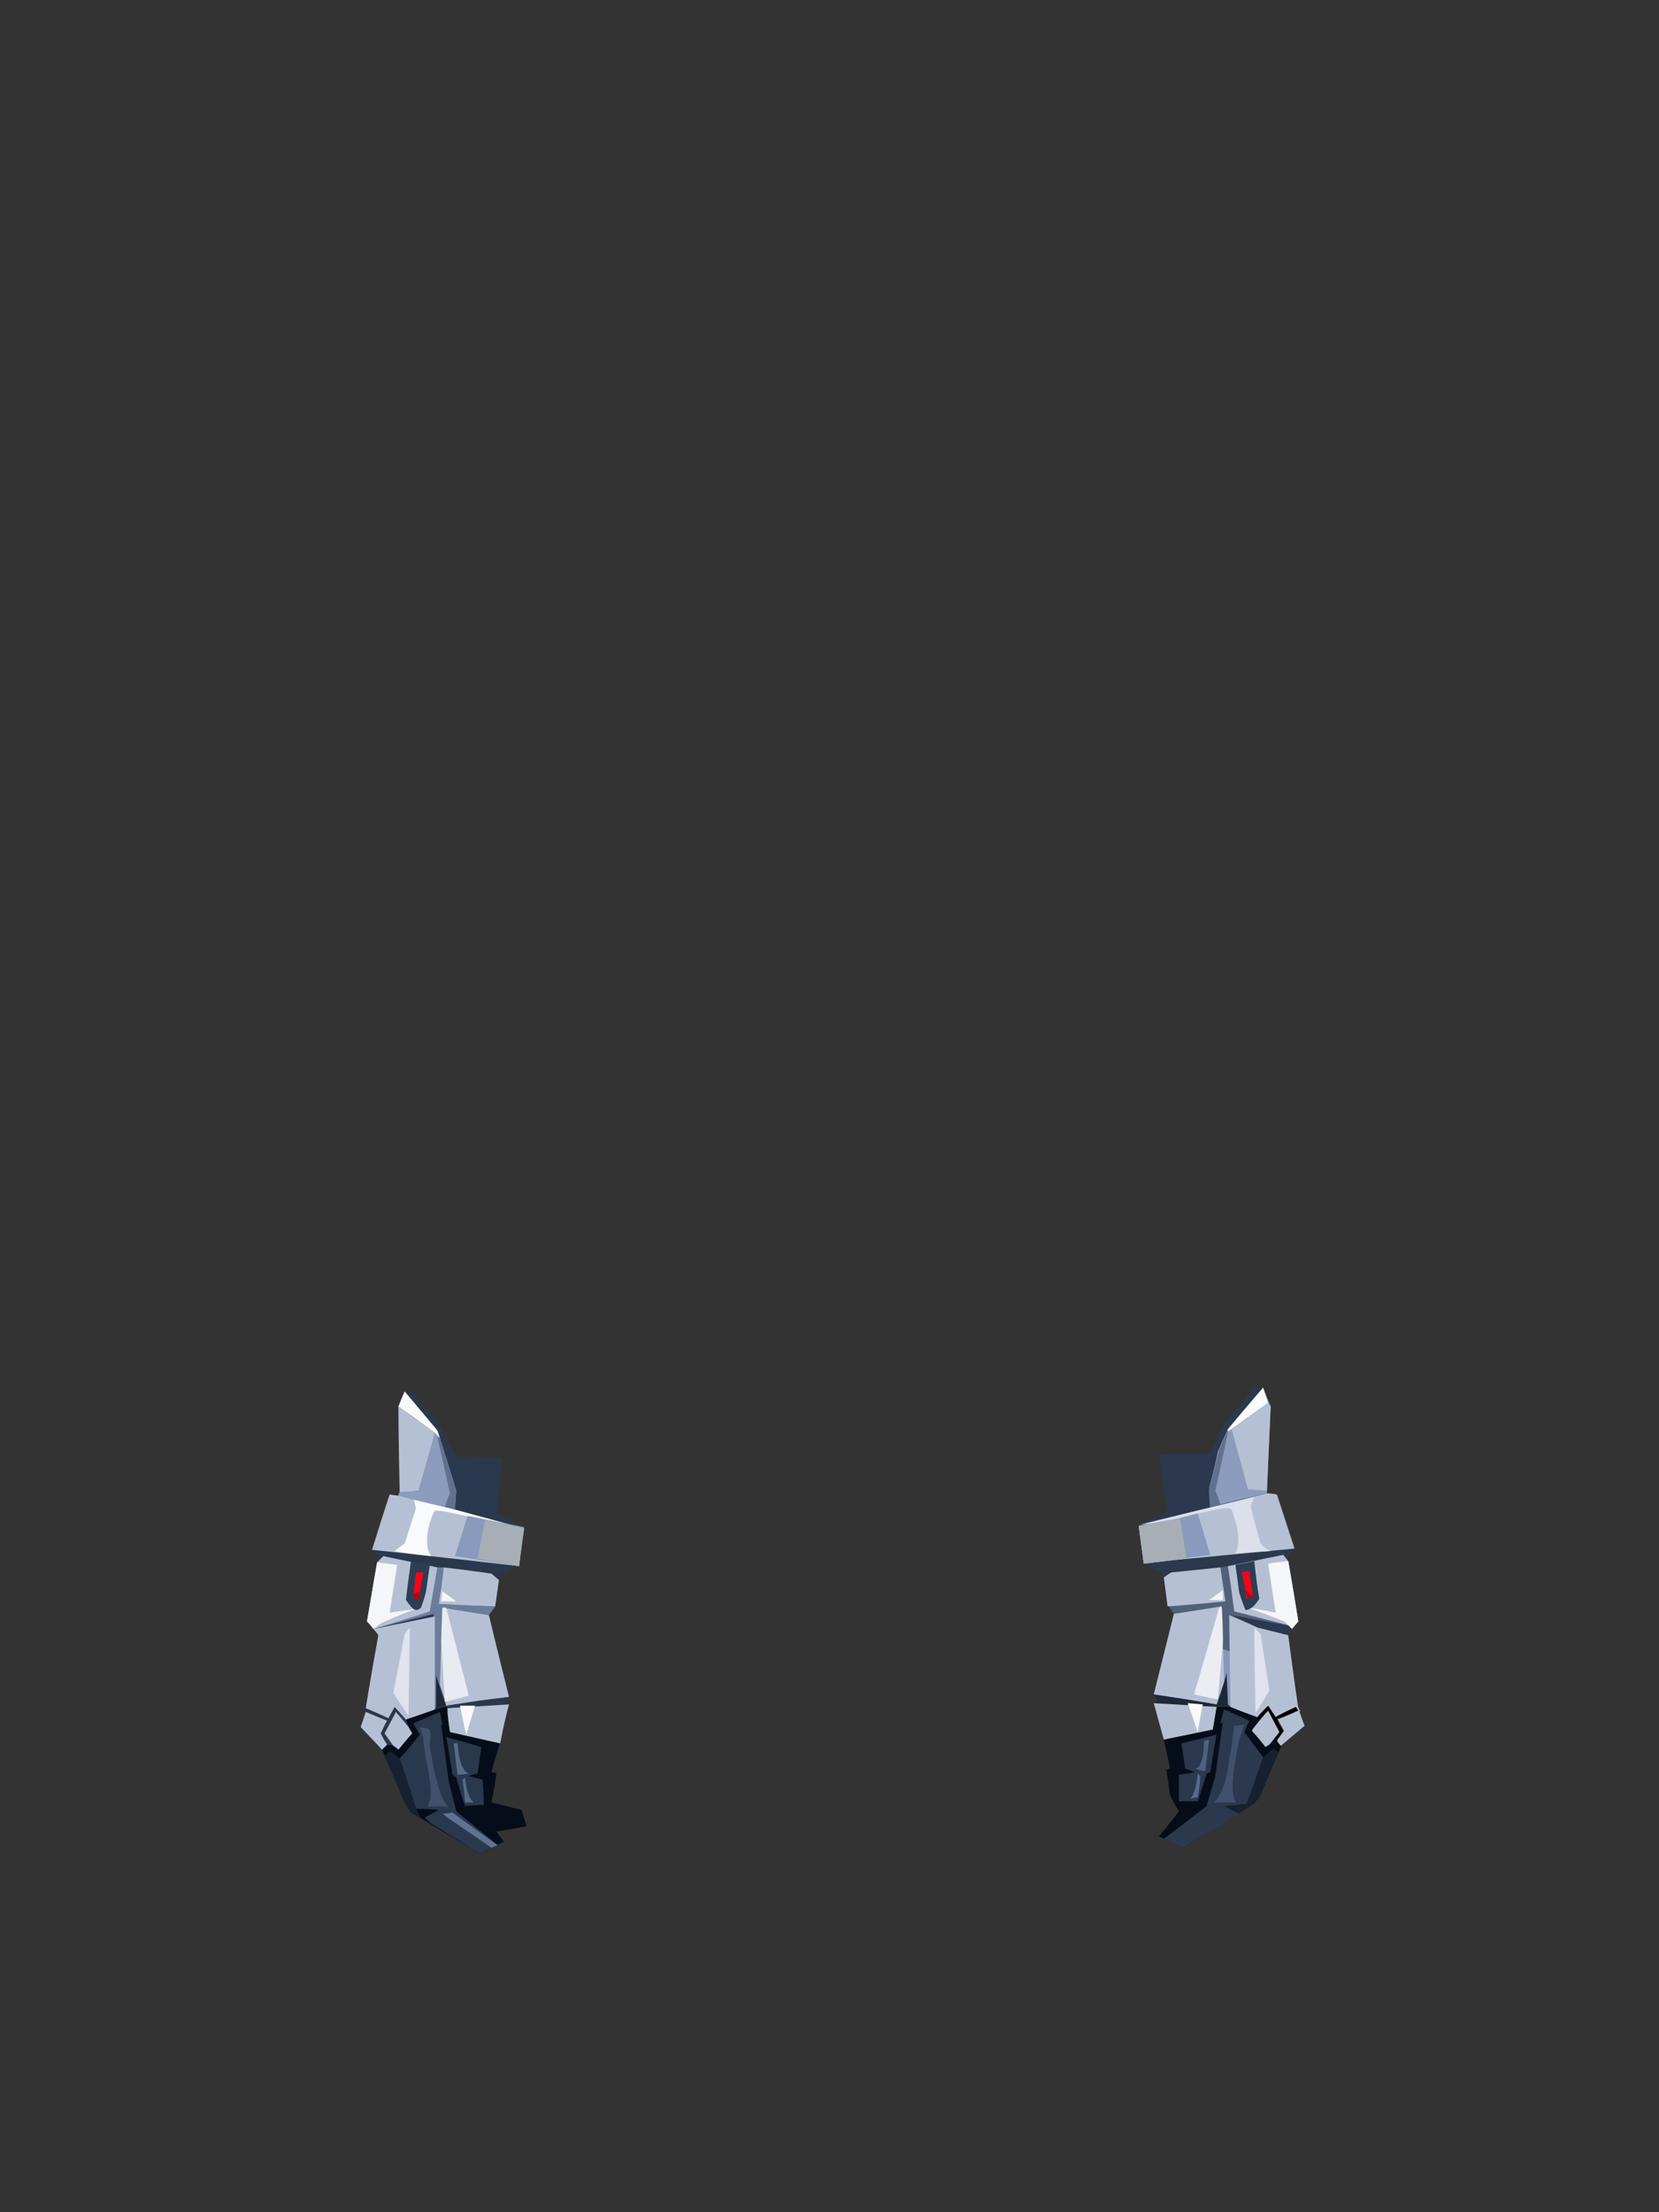<?xml version="1.0" encoding="UTF-8"?><svg width="1320px" height="1760px" viewBox="0 0 1320 1760" version="1.1" xmlns="http://www.w3.org/2000/svg" xmlns:xlink="http://www.w3.org/1999/xlink"><rect x="0" y="0" width="1320" height="1760" fill="#333333" stroke="none"/><defs></defs><g transform=" translate(287,1102)" id="id-90402"><g transform=" translate(0,3)" id="id-90403"><path d=" M 108,352 C 112,358 114,360 114,360 C 101,367 95,370 95,370 C 59,348 40,337 40,337 C 36,331 34,327 34,327 C 23,300 17,287 17,287 C 30,271 36,263 36,263 C 57,255 68,251 68,251 C 96,271 111,281 111,281 C 106,297 104,305 104,305 C 107,305 108,306 108,306 C 106,321 104,329 104,329 C 120,333 128,335 128,335 L 132,348 C 116,351 108,352 108,352 Z" fill="#050D1A" id="id-90404"></path><path d=" M 116,251 C 115,250 115,249 115,249 C 117,246 118,245 118,245 C 107,201 102,180 102,180 C 105,175 107,173 107,173 C 109,157 110,148 110,148 C 120,143 124,140 124,140 C 127,120 128,110 128,110 C 115,102 108,99 108,99 C 111,70 113,55 113,55 C 88,54 76,54 76,54 C 69,41 66,34 66,34 C 48,11 39,0 39,0 C 33,56 31,84 31,84 C 16,113 9,128 9,128 C 13,131 15,133 15,133 C 12,171 10,191 10,191 C 13,194 14,196 14,196 C 7,236 4,256 4,256 L 0,269 L 17,287 L 21,283 L 27,284 L 39,271 L 36,263 L 68,252 L 69,254 C 100,252 116,251 116,251 Z" fill="#2A384D" id="id-90405"></path><path d=" M 10,191 L 58,179 L 59,255 L 69,252 L 65,174 L 102,180 L 107,173 L 62,171 L 66,142 L 61,142 L 55,177 L 17,186 C 13,189 10,191 10,191 Z" fill="#6C7D9B" id="id-90406"></path><path d=" M 109,363 C 87,345 76,336 76,336 C 72,320 70,312 70,312 C 66,282 64,267 64,267 C 65,268 65,268 65,268 C 64,261 63,257 63,257 C 49,263 42,266 42,266 C 45,272 47,275 47,275 C 37,288 31,294 31,294 C 40,321 44,334 44,334 C 56,334 62,335 62,335 C 55,339 51,341 51,341 L 55,345 L 95,370 C 104,365 109,363 109,363 Z" fill="#2A384D" id="id-90407"></path><path d=" M 73,337 C 68,338 65,338 65,338 C 68,340 69,341 69,341 L 104,365 L 109,363 C 85,346 73,337 73,337 Z" fill="#607293" id="id-90408"></path><path d=" M 59,255 L 59,181 L 10,191 C 13,194 14,196 14,196 C 7,235 4,254 4,254 C 16,259 22,262 22,262 L 27,253 L 36,263 C 51,258 59,255 59,255 Z" fill="#B6C0D5" id="id-90409"></path><path d=" M 70,333 C 64,331 60,333 53,332 C 60,323 52,301 50,281 C 50,277 48,273 47,269 C 51,270 53,270 53,270 C 57,270 55,279 55,284 C 59,311 64,327 70,333 Z" fill="#41516B" id="id-90410"></path><path d=" M 98,331 C 88,331 83,332 83,332 C 78,317 76,309 76,309 C 74,308 73,307 73,307 C 70,287 68,277 68,277 C 87,282 96,285 96,285 C 94,299 93,306 93,306 C 88,307 86,308 86,308 L 97,311 C 98,324 98,331 98,331 Z" fill="#2A384D" id="id-90411"></path><path d=" M 90,329 C 85,329 83,329 83,329 C 82,317 81,311 81,311 L 83,309 C 84,320 87,327 90,329 Z" fill="#586989" id="id-90412"></path><path d=" M 86,306 C 80,307 77,307 77,307 C 75,290 74,282 74,282 L 77,282 C 78,296 81,304 86,306 Z" fill="#586A89" id="id-90413"></path><path d=" M 71,273 C 97,279 111,282 111,282 C 115,261 118,251 118,251 L 69,254 C 69,260 70,266 71,273 Z" fill="#B6C0D5" id="id-90414"></path><path d=" M 79,252 C 82,267 84,275 84,275 L 91,252 C 83,252 79,252 79,252 Z" fill="#F9F9FB" id="id-90415"></path><path d=" M 31,294 C 26,290 23,288 23,288 L 19,292 L 34,327 C 38,334 40,337 40,337 L 48,342 L 44,334 C 36,308 31,294 31,294 Z" fill="#162132" id="id-90416"></path><path d=" M 30,287 C 28,285 26,284 26,284 C 21,277 19,274 19,274 C 25,263 28,257 28,257 C 35,265 38,269 38,269 L 41,274 C 34,282 30,287 30,287 Z" fill="#B6C0D5" id="id-90417"></path><path d=" M 21,283 C 17,277 16,274 16,274 C 19,267 21,264 21,264 L 4,257 L 0,269 L 17,287 C 20,284 21,283 21,283 Z" fill="#B6C0D5" id="id-90418"></path><path d=" M 68,252 L 94,248 L 118,245 C 107,201 102,180 102,180 C 77,176 65,174 65,174 L 63,235 C 67,247 68,252 68,252 Z" fill="#B6C0D5" id="id-90419"></path><path d=" M 67,249 C 79,246 86,244 86,244 L 68,174 C 66,174 65,174 65,174 L 64,201 C 66,233 67,249 67,249 Z" fill="#E8EBF1" id="id-90420"></path><path d=" M 59,255 C 60,253 60,252 60,252 L 60,228 L 68,252 C 62,254 59,255 59,255 Z" fill="#202837" id="id-90421"></path><path d=" M 107,173 C 77,172 62,171 62,171 C 65,152 66,142 66,142 C 92,145 104,147 104,147 L 110,152 C 108,166 107,173 107,173 Z" fill="#B6C0D5" id="id-90422"></path><path d=" M 76,169 C 68,169 64,169 64,169 L 65,161 C 72,166 76,169 76,169 Z" fill="#F3F4F8" id="id-90423"></path><path d=" M 10,191 C 40,182 55,177 55,177 C 59,154 61,142 61,142 C 32,136 18,133 18,133 C 15,136 13,138 13,138 L 5,185 C 9,189 10,191 10,191 Z" fill="#B6C0D5" id="id-90424"></path><path d=" M 10,191 C 15,187 17,186 17,186 C 35,178 44,175 44,175 C 30,177 23,178 23,178 L 29,140 L 13,138 L 5,185 C 9,189 10,191 10,191 Z" fill="#F5F6F9" id="id-90425"></path><path d=" M 40,137 C 37,158 36,168 36,168 C 40,173 43,179 48,174 C 51,166 52,161 52,161 L 55,140 C 45,138 40,137 40,137 Z" fill="#2E3D53" id="id-90426"></path><path d=" M 44,146 C 48,146 50,146 50,146 C 47,161 46,168 46,168 L 42,166 C 43,152 44,146 44,146 Z" fill="#FB0019" id="id-90427"></path><path d=" M 42,166 C 44,167 46,168 46,168 C 47,163 47,161 47,161 L 42,163 L 42,166 Z" fill="#B3020F" id="id-90428"></path><path d=" M 126,141 C 48,132 9,128 9,128 C 18,99 23,84 23,84 C 29,85 32,85 32,85 L 130,111 C 127,131 126,141 126,141 Z" fill="#B6C0D5" id="id-90429"></path><path d=" M 27,129 C 32,125 35,123 35,123 C 41,104 44,95 44,95 L 42,87 C 101,103 130,111 130,111 C 114,109 63,95 59,97 C 57,99 48,122 56,133 C 37,131 27,129 27,129 Z" fill="#F9FAFB" id="id-90430"></path><path d=" M 75,133 L 126,141 C 128,120 130,110 130,110 L 85,101 L 75,133 Z" fill="#899BBC" id="id-90431"></path><path d=" M 93,135 L 99,104 L 130,111 L 126,141 C 104,137 93,135 93,135 Z" fill="#A7AEB5" id="id-90432"></path><path d=" M 30,85 C 30,83 31,82 31,82 C 41,81 46,81 46,81 C 54,50 59,35 59,35 C 62,38 63,39 63,39 C 72,67 76,81 76,81 L 75,96 C 45,89 30,85 30,85 Z" fill="#8B9CBD" id="id-90433"></path><path d=" M 67,94 C 69,87 71,83 71,83 L 61,38 L 63,39 L 76,81 L 75,96 C 69,94 67,94 67,94 Z" fill="#61718E" id="id-90434"></path><path d=" M 46,81 C 36,82 31,82 31,82 C 30,38 30,16 30,16 L 30,14 L 59,35 L 46,81 Z" fill="#B6C0D5" id="id-90435"></path><path d=" M 63,39 L 59,35 C 40,21 30,14 30,14 C 33,6 35,2 35,2 L 61,33 L 63,39 Z" fill="#F9FAFB" id="id-90436"></path><path d=" M 39,190 C 36,193 35,195 35,195 C 29,226 26,242 26,242 L 38,260 C 39,213 39,190 39,190 Z" fill="#DFE3ED" id="id-90437"></path></g><g transform=" translate(619,0)" id="id-90438"><path d=" M 6,143 C 15,147 19,150 19,150 C 20,154 21,155 21,155 C 70,180 95,193 95,193 C 111,197 119,199 119,199 C 124,191 127,188 127,188 C 121,153 118,136 118,136 C 122,132 124,130 124,130 C 115,101 110,87 110,87 C 105,86 102,86 102,86 C 103,58 103,44 103,44 C 97,20 94,7 94,7 C 94,2 94,0 94,0 C 76,22 66,33 66,33 C 60,47 57,54 57,54 C 30,55 16,55 16,55 C 20,85 23,100 23,100 L 1,111 C 4,132 6,143 6,143 Z" fill="#2B384D" id="id-90439"></path><path d=" M 4,142 L 30,139 L 124,130 L 110,87 C 105,86 102,86 102,86 L 0,112 C 3,132 4,142 4,142 Z" fill="#B6C0D5" id="id-90440"></path><path d=" M 77,134 C 82,123 78,111 74,99 C 71,94 32,108 1,111 C 61,96 92,89 92,89 C 90,94 89,96 89,96 C 94,116 97,126 97,126 C 99,128 101,130 105,132 C 86,133 77,134 77,134 Z" fill="#DBE0EA" id="id-90441"></path><path d=" M 57,135 L 4,142 L 0,112 C 19,108 28,107 28,107 L 47,102 L 57,135 Z" fill="#899BBC" id="id-90442"></path><path d=" M 38,138 L 33,106 L 0,112 L 4,142 C 27,139 38,138 38,138 Z" fill="#A7AEB5" id="id-90443"></path><path d=" M 57,97 C 56,87 56,82 56,82 C 61,63 63,53 63,53 C 68,41 71,35 71,35 C 89,13 99,2 99,2 L 105,17 L 102,86 C 72,93 57,97 57,97 Z" fill="#8B9CBD" id="id-90444"></path><path d=" M 65,95 C 63,88 61,84 61,84 C 68,53 71,37 71,37 L 103,14 L 99,2 L 71,35 L 64,52 L 56,82 L 57,97 C 63,96 65,95 65,95 Z" fill="#62718E" id="id-90445"></path><polygon points="71 37 71 35 99 2 103 14" fill="#F9FAFB" id="id-90446"></polygon><path d=" M 102,84 C 92,83 87,83 87,83 L 74,35 L 103,14 L 105,17 C 103,62 102,84 102,84 Z" fill="#B6C0D5" id="id-90447"></path><path d=" M 21,155 C 23,169 24,176 24,176 L 28,182 C 54,201 67,210 67,210 L 73,212 L 119,199 C 103,195 95,193 95,193 C 81,186 74,183 74,183 L 123,192 L 127,188 C 122,156 119,140 119,140 C 87,143 71,144 71,144 L 65,145 C 36,152 21,155 21,155 Z" fill="#51617B" id="id-90448"></path><path d=" M 69,172 C 39,175 23,176 23,176 C 21,161 20,153 20,153 C 24,150 26,149 26,149 L 65,145 L 69,172 Z" fill="#B6C0D5" id="id-90449"></path><path d=" M 56,171 C 63,171 67,171 67,171 L 67,163 C 59,169 56,171 56,171 Z" fill="#F3F4F7" id="id-90450"></path><path d=" M 76,180 C 73,156 71,144 71,144 L 115,135 L 119,140 L 127,188 L 123,192 C 92,184 76,180 76,180 Z" fill="#B6C0D5" id="id-90451"></path><path d=" M 87,177 C 106,184 116,188 116,188 L 122,194 L 127,188 C 122,156 119,140 119,140 C 108,141 103,142 103,142 L 109,181 C 94,178 87,177 87,177 Z" fill="#F5F6F9" id="id-90452"></path><path d=" M 92,140 C 94,160 96,170 96,170 C 93,174 91,178 85,179 C 81,169 80,165 80,165 L 77,143 C 87,141 92,140 92,140 Z" fill="#2D3D52" id="id-90453"></path><path d=" M 82,149 C 86,148 88,148 88,148 C 90,161 91,168 91,168 L 86,170 C 84,156 82,149 82,149 Z" fill="#FB0019" id="id-90454"></path><path d=" M 91,168 C 88,169 87,170 87,170 L 85,163 L 91,168 Z" fill="#B3020F" id="id-90455"></path><path d=" M 67,210 C 71,211 73,212 73,212 C 73,242 73,256 73,256 L 61,254 L 67,210 Z" fill="#8799BB" id="id-90456"></path><path d=" M 13,253 C 14,252 15,251 15,251 C 13,248 12,246 12,246 C 46,251 62,254 62,254 C 68,237 70,229 70,229 L 71,254 L 73,256 C 33,254 13,253 13,253 Z" fill="#1E2838" id="id-90457"></path><path d=" M 92,270 C 93,266 94,264 94,264 C 100,257 103,253 103,253 C 107,259 109,263 109,263 C 120,257 126,255 126,255 C 127,258 128,259 128,259 C 117,264 111,266 111,266 C 114,272 116,275 116,275 C 112,281 110,283 110,283 L 104,286 C 96,275 92,270 92,270 Z" stroke="#979797" id="id-90458"></path><path d=" M 114,286 C 102,313 97,326 97,326 C 93,332 90,334 90,334 C 54,357 35,368 35,368 C 23,362 16,359 16,359 C 27,346 32,339 32,339 C 27,331 25,326 25,326 C 23,313 22,306 22,306 C 24,305 25,305 25,305 C 22,290 20,282 20,282 L 62,256 L 73,256 L 94,264 C 107,279 114,286 114,286 Z" fill="#050D19" id="id-90459"></path><path d=" M 62,256 L 59,274 L 20,282 L 12,253 C 46,255 62,256 62,256 Z" fill="#B6C0D5" id="id-90460"></path><path d=" M 47,276 C 42,261 39,253 39,253 L 51,254 C 48,269 47,276 47,276 Z" fill="#F9F9FB" id="id-90461"></path><path d=" M 101,288 C 94,279 90,275 90,275 C 91,273 92,272 92,272 C 99,263 103,259 103,259 L 112,276 L 104,286 C 102,287 101,288 101,288 Z" fill="#B6C0D5" id="id-90462"></path><path d=" M 35,368 C 25,363 20,361 20,361 C 43,344 54,335 54,335 C 59,319 61,311 61,311 C 65,282 67,268 67,268 C 66,269 65,269 65,269 C 67,262 68,258 68,258 C 82,264 88,267 88,267 C 85,273 84,276 84,276 C 94,289 99,296 99,296 C 105,291 107,289 107,289 L 111,292 L 97,326 L 90,334 C 54,357 35,368 35,368 Z" fill="#162030" id="id-90463"></path><path d=" M 26,363 C 51,346 64,337 64,337 C 60,336 58,336 58,336 L 22,361 C 25,362 26,363 26,363 Z" stroke="#979797" id="id-90464"></path><path d=" M 35,368 C 65,350 80,341 80,341 C 72,337 68,335 68,335 L 86,333 L 99,296 L 84,276 L 88,267 L 68,258 L 65,269 L 67,268 L 61,311 L 54,335 L 20,361 L 35,368 Z" fill="#2B384D" id="id-90465"></path><path d=" M 60,332 C 72,332 78,332 78,332 C 73,328 74,311 80,282 C 83,274 84,270 84,270 C 78,271 76,271 76,271 C 75,279 74,288 72,298 C 70,315 66,326 60,332 Z" fill="#41506C" id="id-90466"></path><path d=" M 32,331 C 42,331 47,331 47,331 C 52,316 54,309 54,309 C 56,308 57,308 57,308 C 60,288 62,278 62,278 C 43,283 34,285 34,285 C 36,299 37,305 37,305 C 42,307 45,308 45,308 L 32,310 C 32,324 32,331 32,331 Z" fill="#2B384D" id="id-90467"></path><path d=" M 41,329 C 45,328 47,328 47,328 C 49,317 49,311 49,311 L 47,309 C 46,319 44,326 41,329 Z" fill="#576889" id="id-90468"></path><path d=" M 45,305 C 50,307 53,307 53,307 C 55,290 56,282 56,282 L 52,283 C 52,297 49,305 45,305 Z" fill="#50617F" id="id-90469"></path><path d=" M 62,254 C 66,242 68,236 68,236 L 66,176 L 28,182 L 12,246 C 46,251 62,254 62,254 Z" fill="#B6C0D5" id="id-90470"></path><path d=" M 44,246 C 57,249 63,250 63,250 L 67,204 C 67,186 66,176 66,176 L 64,177 C 51,223 44,246 44,246 Z" fill="#EBEDF3" id="id-90471"></path><path d=" M 73,256 L 72,183 L 95,193 C 111,197 119,199 119,199 C 124,237 127,257 127,257 C 130,266 132,271 132,271 C 119,282 113,287 113,287 L 110,283 L 116,275 C 113,269 111,266 111,266 C 121,262 127,259 127,259 C 126,257 125,256 125,256 C 114,261 109,264 109,264 C 105,258 103,255 103,255 L 94,264 C 80,259 73,256 73,256 Z" fill="#B6C0D5" id="id-90472"></path><path d=" M 93,261 C 92,216 92,193 92,193 C 95,196 97,198 97,198 L 104,243 C 97,255 93,261 93,261 Z" fill="#DFE3ED" id="id-90473"></path></g></g></svg>